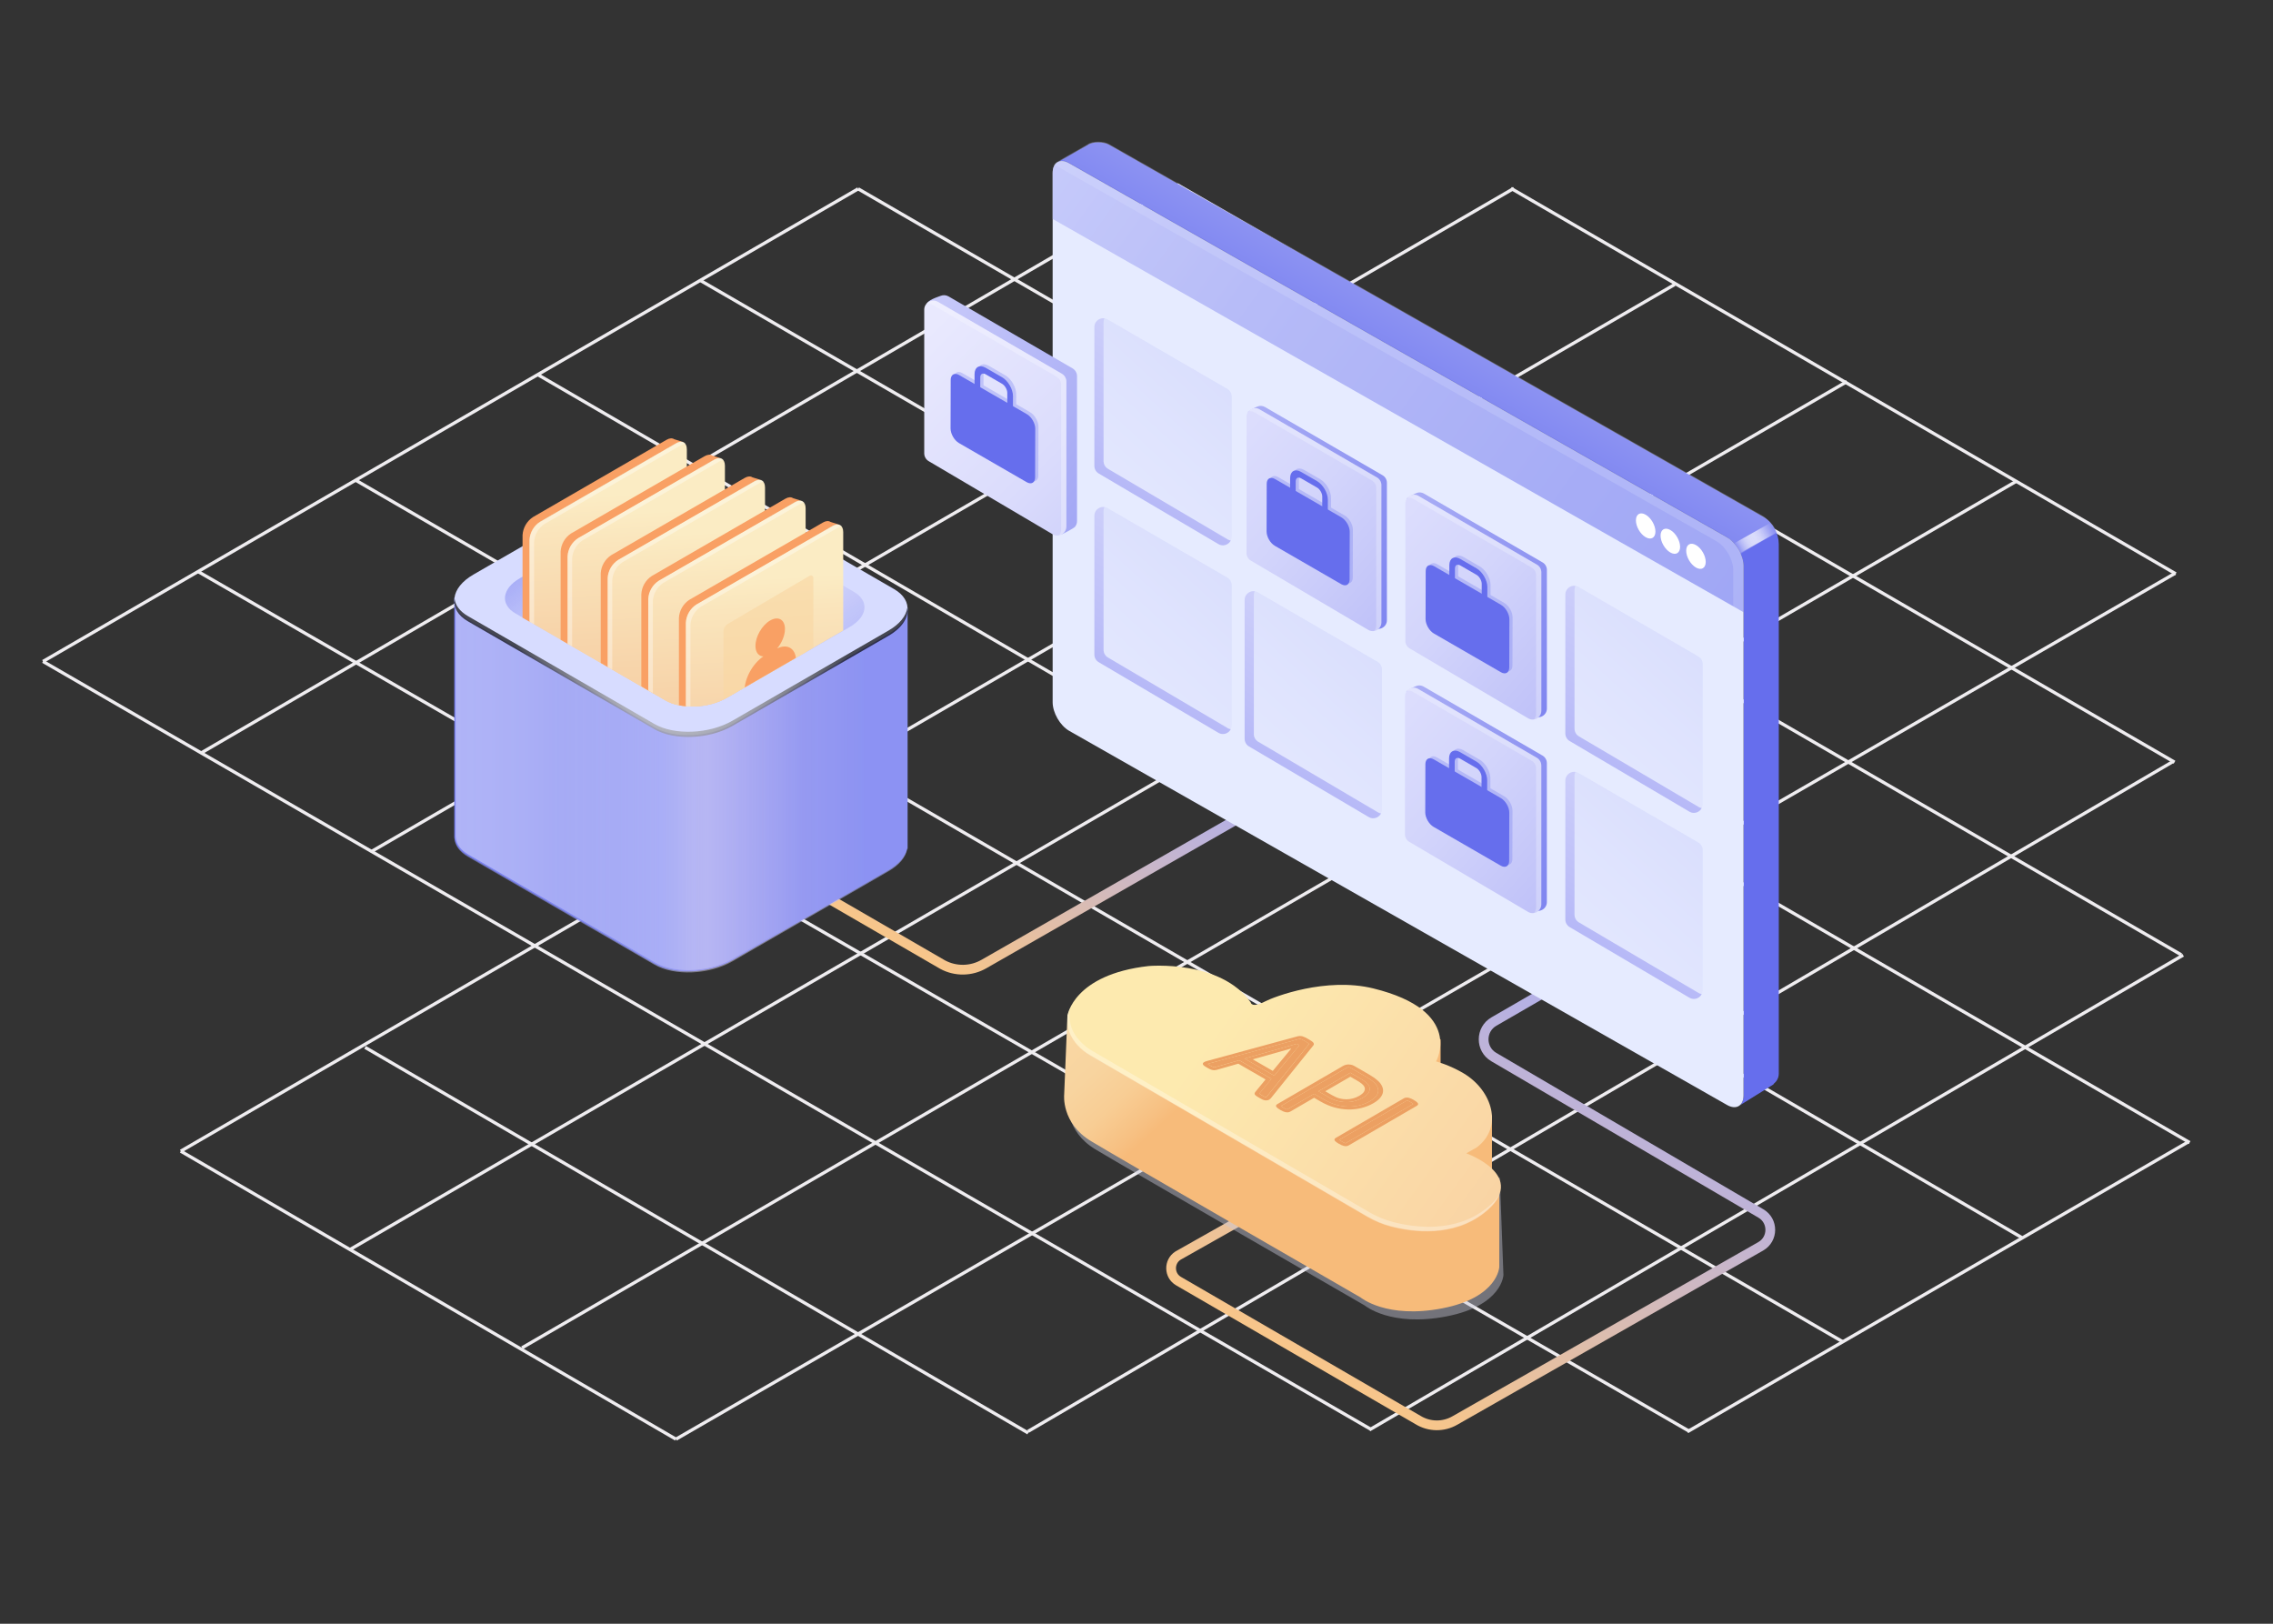 <?xml version="1.0" encoding="UTF-8"?>
<svg xmlns="http://www.w3.org/2000/svg" xmlns:xlink="http://www.w3.org/1999/xlink" viewBox="0 0 1400 1000">
  <rect x="0" y="0" width="1400" height="1000" fill="#333333" stroke="none"/>
  <defs>
    <style>
      .cls-1 {
        opacity: .27;
      }

      .cls-1, .cls-2, .cls-3, .cls-4, .cls-5, .cls-6, .cls-7, .cls-8, .cls-9, .cls-10, .cls-11, .cls-12, .cls-13, .cls-14, .cls-15, .cls-16, .cls-17, .cls-18, .cls-19, .cls-20, .cls-21, .cls-22, .cls-23, .cls-24, .cls-25, .cls-26, .cls-27, .cls-28, .cls-29, .cls-30 {
        fill: none;
      }

      .cls-2 {
        opacity: .28;
      }

      .cls-4, .cls-31 {
        opacity: .31;
      }

      .cls-5 {
        opacity: .59;
      }

      .cls-32 {
        fill: url(#Radial_Gradient_1);
        mix-blend-mode: color-dodge;
        opacity: .68;
      }

      .cls-6 {
        clip-path: url(#clippath-7);
      }

      .cls-7 {
        clip-path: url(#clippath-6);
      }

      .cls-8 {
        clip-path: url(#clippath-3);
      }

      .cls-9 {
        clip-path: url(#clippath-2);
      }

      .cls-10 {
        clip-path: url(#clippath-1);
      }

      .cls-11 {
        isolation: isolate;
      }

      .cls-33 {
        fill: url(#_Градієнт_без_назви_138-12);
      }

      .cls-34 {
        fill: url(#_Градієнт_без_назви_138-10);
      }

      .cls-35 {
        fill: url(#_Градієнт_без_назви_138-14);
      }

      .cls-12 {
        stroke: url(#linear-gradient);
      }

      .cls-12, .cls-28, .cls-29 {
        stroke-miterlimit: 10;
      }

      .cls-12, .cls-29 {
        stroke-width: 6px;
      }

      .cls-36 {
        fill: url(#_Градієнт_без_назви_35);
      }

      .cls-37 {
        fill: url(#_Градієнт_без_назви_30);
      }

      .cls-38 {
        fill: url(#_Градієнт_без_назви_12);
      }

      .cls-39 {
        fill: url(#_Градієнт_без_назви_78);
      }

      .cls-40 {
        fill: url(#_Градієнт_без_назви_111-3);
      }

      .cls-41 {
        fill: url(#_Градієнт_без_назви_111-2);
      }

      .cls-42 {
        fill: url(#_Градієнт_без_назви_138-3);
      }

      .cls-43 {
        fill: url(#_Градієнт_без_назви_138-5);
      }

      .cls-44 {
        fill: url(#_Градієнт_без_назви_138-6);
      }

      .cls-45 {
        fill: url(#_Градієнт_без_назви_138-8);
      }

      .cls-46 {
        fill: url(#_Градієнт_без_назви_138-4);
      }

      .cls-47 {
        fill: url(#_Градієнт_без_назви_167-4);
      }

      .cls-48 {
        fill: url(#_Градієнт_без_назви_167-5);
      }

      .cls-49 {
        fill: url(#_Градієнт_без_назви_167-2);
      }

      .cls-50 {
        fill: url(#_Градієнт_без_назви_167-3);
      }

      .cls-51 {
        fill: url(#_Градієнт_без_назви_30-15);
      }

      .cls-52 {
        fill: url(#_Градієнт_без_назви_30-14);
      }

      .cls-53 {
        fill: url(#_Градієнт_без_назви_30-13);
      }

      .cls-54 {
        fill: url(#_Градієнт_без_назви_30-11);
      }

      .cls-55 {
        fill: url(#_Градієнт_без_назви_30-10);
      }

      .cls-56 {
        fill: url(#_Градієнт_без_назви_30-12);
      }

      .cls-57 {
        fill: #f9a064;
      }

      .cls-58 {
        fill: #f8faff;
      }

      .cls-59 {
        fill: #676fee;
      }

      .cls-60 {
        fill: #eca062;
      }

      .cls-61, .cls-62 {
        fill: #e6ebff;
      }

      .cls-63, .cls-64, .cls-65 {
        fill: #fff;
      }

      .cls-66 {
        fill: #666eed;
      }

      .cls-67 {
        fill: #d7dcff;
      }

      .cls-13 {
        clip-path: url(#clippath-13);
      }

      .cls-14 {
        clip-path: url(#clippath-12);
      }

      .cls-15 {
        clip-path: url(#clippath-18);
      }

      .cls-16 {
        clip-path: url(#clippath-19);
      }

      .cls-17 {
        clip-path: url(#clippath-25);
      }

      .cls-18 {
        clip-path: url(#clippath-24);
      }

      .cls-19 {
        clip-path: url(#clippath-42);
      }

      .cls-20 {
        clip-path: url(#clippath-43);
      }

      .cls-21 {
        clip-path: url(#clippath-49);
      }

      .cls-22 {
        clip-path: url(#clippath-48);
      }

      .cls-23 {
        clip-path: url(#clippath-30);
      }

      .cls-24 {
        clip-path: url(#clippath-36);
      }

      .cls-25 {
        clip-path: url(#clippath-37);
      }

      .cls-26 {
        clip-path: url(#clippath-31);
      }

      .cls-27 {
        clip-path: url(#clippath-52);
      }

      .cls-68 {
        fill: url(#linear-gradient-4);
        mix-blend-mode: multiply;
        opacity: .43;
      }

      .cls-62 {
        opacity: .19;
      }

      .cls-69 {
        fill: url(#_Градієнт_без_назви_30-5);
      }

      .cls-70 {
        fill: url(#_Градієнт_без_назви_30-4);
      }

      .cls-71 {
        fill: url(#_Градієнт_без_назви_30-3);
      }

      .cls-72 {
        fill: url(#_Градієнт_без_назви_30-6);
      }

      .cls-73 {
        fill: url(#_Градієнт_без_назви_30-2);
      }

      .cls-74 {
        fill: url(#_Градієнт_без_назви_30-9);
      }

      .cls-75 {
        fill: url(#_Градієнт_без_назви_30-8);
      }

      .cls-76 {
        fill: url(#_Градієнт_без_назви_30-7);
      }

      .cls-77 {
        fill: url(#_Градієнт_без_назви_36);
      }

      .cls-77, .cls-78, .cls-79, .cls-80, .cls-81, .cls-82 {
        opacity: .66;
      }

      .cls-28 {
        stroke: #efedf0;
        stroke-width: 2px;
      }

      .cls-78 {
        fill: url(#linear-gradient-11);
      }

      .cls-79 {
        fill: url(#linear-gradient-12);
      }

      .cls-80 {
        fill: url(#linear-gradient-13);
      }

      .cls-81 {
        fill: url(#linear-gradient-15);
      }

      .cls-82 {
        fill: url(#linear-gradient-14);
      }

      .cls-83 {
        fill: url(#linear-gradient-9);
      }

      .cls-84 {
        fill: url(#linear-gradient-3);
      }

      .cls-85 {
        fill: url(#linear-gradient-2);
      }

      .cls-86 {
        fill: url(#linear-gradient-7);
      }

      .cls-87 {
        fill: url(#linear-gradient-5);
      }

      .cls-88 {
        fill: url(#_Градієнт_без_назви_138-13);
      }

      .cls-88, .cls-89, .cls-90, .cls-91, .cls-92, .cls-93 {
        opacity: .18;
      }

      .cls-89 {
        fill: url(#_Градієнт_без_назви_138-15);
      }

      .cls-90 {
        fill: url(#_Градієнт_без_назви_138-11);
      }

      .cls-29 {
        stroke: url(#linear-gradient-6);
      }

      .cls-94 {
        fill: url(#linear-gradient-10);
      }

      .cls-91 {
        fill: url(#_Градієнт_без_назви_138-9);
      }

      .cls-92 {
        fill: url(#_Градієнт_без_назви_138-2);
      }

      .cls-93 {
        fill: url(#_Градієнт_без_назви_138-7);
      }

      .cls-31 {
        fill: url(#linear-gradient-8);
      }

      .cls-30 {
        clip-path: url(#clippath);
      }

      .cls-95 {
        fill: url(#_Градієнт_без_назви_138);
      }

      .cls-96 {
        fill: url(#_Градієнт_без_назви_110);
      }

      .cls-97 {
        fill: url(#_Градієнт_без_назви_107);
      }

      .cls-98 {
        fill: url(#_Градієнт_без_назви_111);
      }

      .cls-99 {
        fill: url(#_Градієнт_без_назви_180);
      }

      .cls-100 {
        fill: url(#_Градієнт_без_назви_165);
      }

      .cls-101 {
        fill: url(#_Градієнт_без_назви_167);
      }

      .cls-64 {
        opacity: .29;
      }

      .cls-65 {
        opacity: .35;
      }
    </style>
    <linearGradient id="linear-gradient" x1="1010.5" y1="588.3" x2="850.78" y2="864.95" gradientUnits="userSpaceOnUse">
      <stop offset="0" stop-color="#a9adf6"/>
      <stop offset=".31" stop-color="#beb3d8"/>
      <stop offset=".98" stop-color="#f6c58c"/>
      <stop offset="1" stop-color="#f8c68a"/>
    </linearGradient>
    <linearGradient id="linear-gradient-2" x1="719.35" y1="593.53" x2="775.73" y2="654.74" gradientUnits="userSpaceOnUse">
      <stop offset="0" stop-color="#fbecc4"/>
      <stop offset=".15" stop-color="#f9d7a3"/>
      <stop offset=".39" stop-color="#f8d49f"/>
      <stop offset=".62" stop-color="#f8cd94"/>
      <stop offset=".83" stop-color="#f7c082"/>
      <stop offset=".9" stop-color="#f7bb7a"/>
    </linearGradient>
    <linearGradient id="linear-gradient-3" x1="751.24" y1="597.95" x2="789.07" y2="639.02" xlink:href="#linear-gradient-2"/>
    <linearGradient id="linear-gradient-4" x1="689.17" y1="598.32" x2="758.67" y2="673.77" gradientUnits="userSpaceOnUse">
      <stop offset="0" stop-color="#e6e6ef"/>
      <stop offset=".44" stop-color="#e3e3ed"/>
      <stop offset=".72" stop-color="#dadae6"/>
      <stop offset=".95" stop-color="#cbcbdb"/>
      <stop offset="1" stop-color="#c8c8d9"/>
    </linearGradient>
    <linearGradient id="linear-gradient-5" x1="684.79" y1="595.02" x2="754.29" y2="670.47" xlink:href="#linear-gradient-2"/>
    <linearGradient id="_Градієнт_без_назви_12" data-name="Градієнт без назви 12" x1="755.24" y1="622.48" x2="1057.82" y2="841.88" gradientUnits="userSpaceOnUse">
      <stop offset="0" stop-color="#fdeaaf"/>
      <stop offset="1" stop-color="#f6c19b"/>
    </linearGradient>
    <clipPath id="clippath">
      <polygon class="cls-3" points="739.58 655.28 785.86 628.39 874.84 679.76 828.55 706.66 739.58 655.28"/>
    </clipPath>
    <linearGradient id="_Градієнт_без_назви_138" data-name="Градієнт без назви 138" x1="1069.35" y1="441.86" x2="920.76" y2="675.73" gradientUnits="userSpaceOnUse">
      <stop offset="0" stop-color="#dcddfd"/>
      <stop offset=".19" stop-color="#d3d5fb"/>
      <stop offset=".5" stop-color="#bdbff8"/>
      <stop offset=".81" stop-color="#a0a4f5"/>
    </linearGradient>
    <linearGradient id="_Градієнт_без_назви_138-2" data-name="Градієнт без назви 138" x1="954.48" y1="599.14" x2="1060.69" y2="483.39" xlink:href="#_Градієнт_без_назви_138"/>
    <linearGradient id="linear-gradient-6" x1="710.65" y1="427.25" x2="604.4" y2="611.28" xlink:href="#linear-gradient"/>
    <linearGradient id="linear-gradient-7" x1="1374.8" y1="234.99" x2="1294.07" y2="258.94" gradientUnits="userSpaceOnUse">
      <stop offset="0" stop-color="#eef"/>
      <stop offset=".12" stop-color="#e0e1fd"/>
      <stop offset=".34" stop-color="#bcbff8"/>
      <stop offset=".63" stop-color="#8389f0"/>
      <stop offset=".77" stop-color="#666eed"/>
    </linearGradient>
    <linearGradient id="linear-gradient-8" x1="886.96" y1="188.7" x2="824.35" y2="299.69" xlink:href="#linear-gradient-7"/>
    <linearGradient id="_Градієнт_без_назви_78" data-name="Градієнт без назви 78" x1="388.89" y1="-100.85" x2="1474.69" y2="674.92" gradientUnits="userSpaceOnUse">
      <stop offset="0" stop-color="#eef"/>
      <stop offset=".02" stop-color="#e8e9fe"/>
      <stop offset=".2" stop-color="#babdf8"/>
      <stop offset=".36" stop-color="#959af3"/>
      <stop offset=".52" stop-color="#7b82ef"/>
      <stop offset=".66" stop-color="#6b73ed"/>
      <stop offset=".77" stop-color="#666eed"/>
    </linearGradient>
    <clipPath id="clippath-1">
      <polygon class="cls-3" points="1007.58 327.36 1007.62 313.53 1019.65 320.47 1019.61 334.3 1007.58 327.36"/>
    </clipPath>
    <clipPath id="clippath-2">
      <polygon class="cls-3" points="1022.77 336.79 1022.81 322.96 1034.84 329.91 1034.81 343.74 1022.77 336.79"/>
    </clipPath>
    <clipPath id="clippath-3">
      <polygon class="cls-3" points="1038.55 346.06 1038.59 332.23 1050.62 339.18 1050.58 353.01 1038.55 346.06"/>
    </clipPath>
    <linearGradient id="linear-gradient-9" x1="5376.14" y1="2037.09" x2="5375.92" y2="2073.09" gradientTransform="translate(2581 5707.29) rotate(-90) scale(1 -.73)" gradientUnits="userSpaceOnUse">
      <stop offset="0" stop-color="#d0d0fb" stop-opacity="0"/>
      <stop offset=".03" stop-color="#d5d5fb" stop-opacity=".08"/>
      <stop offset=".12" stop-color="#e1e1fc" stop-opacity=".27"/>
      <stop offset=".2" stop-color="#ececfd" stop-opacity=".42"/>
      <stop offset=".28" stop-color="#f4f4fe" stop-opacity=".54"/>
      <stop offset=".36" stop-color="#fafafe" stop-opacity=".63"/>
      <stop offset=".44" stop-color="#fdfdfe" stop-opacity=".68"/>
      <stop offset=".5" stop-color="#fff" stop-opacity=".7"/>
      <stop offset=".61" stop-color="#fefefe" stop-opacity=".69"/>
      <stop offset=".69" stop-color="#fbfbfe" stop-opacity=".65"/>
      <stop offset=".75" stop-color="#f7f7fe" stop-opacity=".59"/>
      <stop offset=".81" stop-color="#f1f1fd" stop-opacity=".51"/>
      <stop offset=".87" stop-color="#e9eafd" stop-opacity=".4"/>
      <stop offset=".92" stop-color="#e0e0fc" stop-opacity=".26"/>
      <stop offset=".97" stop-color="#d5d6fb" stop-opacity=".1"/>
      <stop offset="1" stop-color="#cecffb" stop-opacity="0"/>
    </linearGradient>
    <linearGradient id="_Градієнт_без_назви_111" data-name="Градієнт без назви 111" x1="573.83" y1="169.35" x2="1034.38" y2="456.52" gradientUnits="userSpaceOnUse">
      <stop offset="0" stop-color="#eef"/>
      <stop offset=".49" stop-color="#989df3"/>
      <stop offset=".81" stop-color="#666eed"/>
    </linearGradient>
    <linearGradient id="_Градієнт_без_назви_138-3" data-name="Градієнт без назви 138" x1="757.6" y1="274.48" x2="988.73" y2="476.53" xlink:href="#_Градієнт_без_назви_138"/>
    <clipPath id="clippath-6">
      <polygon class="cls-3" points="780.1 333.2 780.22 292.07 831.35 321.59 831.23 362.72 780.1 333.2"/>
    </clipPath>
    <clipPath id="clippath-7">
      <polygon class="cls-3" points="794.5 339.89 794.65 286.74 817.89 300.16 817.73 353.3 794.5 339.89"/>
    </clipPath>
    <clipPath id="clippath-12">
      <polygon class="cls-3" points="782.06 332.02 782.18 290.89 833.31 320.41 833.2 361.54 782.06 332.02"/>
    </clipPath>
    <clipPath id="clippath-13">
      <polygon class="cls-3" points="796.46 338.71 796.61 285.57 819.85 298.99 819.7 352.13 796.46 338.71"/>
    </clipPath>
    <linearGradient id="_Градієнт_без_назви_111-2" data-name="Градієнт без назви 111" x1="669.3" y1="340.62" x2="1134.88" y2="630.93" xlink:href="#_Градієнт_без_назви_111"/>
    <linearGradient id="_Градієнт_без_назви_138-4" data-name="Градієнт без назви 138" x1="855.08" y1="446.91" x2="1088.74" y2="651.17" xlink:href="#_Градієнт_без_назви_138"/>
    <clipPath id="clippath-18">
      <polygon class="cls-3" points="877.83 506.27 877.95 464.69 929.64 494.53 929.52 536.12 877.83 506.27"/>
    </clipPath>
    <clipPath id="clippath-19">
      <polygon class="cls-3" points="892.38 513.04 892.54 459.31 916.02 472.87 915.87 526.6 892.38 513.04"/>
    </clipPath>
    <clipPath id="clippath-24">
      <polygon class="cls-3" points="879.81 505.08 879.93 463.5 931.62 493.34 931.5 534.92 879.81 505.08"/>
    </clipPath>
    <clipPath id="clippath-25">
      <polygon class="cls-3" points="894.36 511.84 894.52 458.12 918 471.68 917.85 525.4 894.36 511.84"/>
    </clipPath>
    <linearGradient id="_Градієнт_без_назви_111-3" data-name="Градієнт без назви 111" x1="670.06" y1="221.98" x2="1134.4" y2="511.52" xlink:href="#_Градієнт_без_назви_111"/>
    <linearGradient id="_Градієнт_без_назви_138-5" data-name="Градієнт без назви 138" x1="855.34" y1="327.98" x2="1088.37" y2="531.7" xlink:href="#_Градієнт_без_назви_138"/>
    <clipPath id="clippath-30">
      <polygon class="cls-3" points="878.03 387.19 878.14 345.72 929.7 375.48 929.58 416.96 878.03 387.19"/>
    </clipPath>
    <clipPath id="clippath-31">
      <polygon class="cls-3" points="892.54 393.94 892.69 340.35 916.13 353.88 915.97 407.46 892.54 393.94"/>
    </clipPath>
    <clipPath id="clippath-36">
      <polygon class="cls-3" points="880 386 880.11 344.53 931.67 374.3 931.55 415.77 880 386"/>
    </clipPath>
    <clipPath id="clippath-37">
      <polygon class="cls-3" points="894.52 392.75 894.67 339.16 918.1 352.69 917.95 406.28 894.52 392.75"/>
    </clipPath>
    <linearGradient id="_Градієнт_без_назви_138-6" data-name="Градієнт без назви 138" x1="779.27" y1="283.1" x2="630.67" y2="516.98" xlink:href="#_Градієнт_без_назви_138"/>
    <linearGradient id="_Градієнт_без_назви_138-7" data-name="Градієнт без назви 138" x1="664.39" y1="440.39" x2="770.6" y2="324.65" xlink:href="#_Градієнт_без_назви_138"/>
    <linearGradient id="_Градієнт_без_назви_138-8" data-name="Градієнт без назви 138" x1="779.27" y1="166.89" x2="630.67" y2="400.76" xlink:href="#_Градієнт_без_назви_138"/>
    <linearGradient id="_Градієнт_без_назви_138-9" data-name="Градієнт без назви 138" x1="664.39" y1="324.18" x2="770.6" y2="208.43" xlink:href="#_Градієнт_без_назви_138"/>
    <linearGradient id="_Градієнт_без_назви_138-10" data-name="Градієнт без назви 138" x1="871.82" y1="334.97" x2="723.22" y2="568.84" xlink:href="#_Градієнт_без_назви_138"/>
    <linearGradient id="_Градієнт_без_назви_138-11" data-name="Градієнт без назви 138" x1="756.94" y1="492.26" x2="863.15" y2="376.51" xlink:href="#_Градієнт_без_назви_138"/>
    <linearGradient id="_Градієнт_без_назви_138-12" data-name="Градієнт без назви 138" x1="1069.35" y1="331.66" x2="920.76" y2="565.53" xlink:href="#_Градієнт_без_назви_138"/>
    <linearGradient id="_Градієнт_без_назви_138-13" data-name="Градієнт без назви 138" x1="954.48" y1="488.94" x2="1060.69" y2="373.2" xlink:href="#_Градієнт_без_назви_138"/>
    <linearGradient id="_Градієнт_без_назви_138-14" data-name="Градієнт без назви 138" x1="1069.35" y1="446.24" x2="920.76" y2="680.11" xlink:href="#_Градієнт_без_назви_138"/>
    <linearGradient id="_Градієнт_без_назви_138-15" data-name="Градієнт без назви 138" x1="954.48" y1="603.52" x2="1060.69" y2="487.78" xlink:href="#_Градієнт_без_назви_138"/>
    <linearGradient id="_Градієнт_без_назви_110" data-name="Градієнт без назви 110" x1="374.72" y1="87.37" x2="979.33" y2="498.27" gradientUnits="userSpaceOnUse">
      <stop offset="0" stop-color="#eef"/>
      <stop offset=".11" stop-color="#e3e3fd"/>
      <stop offset=".31" stop-color="#c6c8f9"/>
      <stop offset=".57" stop-color="#989df3"/>
      <stop offset=".81" stop-color="#666eed"/>
    </linearGradient>
    <linearGradient id="_Градієнт_без_назви_107" data-name="Градієнт без назви 107" x1="504.19" y1="149.16" x2="1011.4" y2="652.14" gradientUnits="userSpaceOnUse">
      <stop offset="0" stop-color="#eef"/>
      <stop offset=".12" stop-color="#e9e9fe"/>
      <stop offset=".27" stop-color="#dbdcfc"/>
      <stop offset=".42" stop-color="#c3c6f9"/>
      <stop offset=".58" stop-color="#a2a7f5"/>
      <stop offset=".74" stop-color="#7980ef"/>
      <stop offset=".81" stop-color="#666eed"/>
    </linearGradient>
    <clipPath id="clippath-42">
      <polygon class="cls-3" points="585.46 269.88 585.58 227.99 637.66 258.06 637.54 299.95 585.46 269.88"/>
    </clipPath>
    <clipPath id="clippath-43">
      <polygon class="cls-3" points="600.13 276.7 600.28 222.57 623.94 236.23 623.79 290.36 600.13 276.7"/>
    </clipPath>
    <clipPath id="clippath-48">
      <polygon class="cls-3" points="587.45 268.68 587.57 226.79 639.65 256.86 639.53 298.75 587.45 268.68"/>
    </clipPath>
    <clipPath id="clippath-49">
      <polygon class="cls-3" points="602.12 275.5 602.27 221.37 625.94 235.04 625.79 289.16 602.12 275.5"/>
    </clipPath>
    <linearGradient id="linear-gradient-10" x1="280.24" y1="448.31" x2="558.61" y2="448.31" xlink:href="#linear-gradient-7"/>
    <linearGradient id="_Градієнт_без_назви_180" data-name="Градієнт без назви 180" x1="279.86" y1="448.96" x2="558.99" y2="448.96" gradientUnits="userSpaceOnUse">
      <stop offset="0" stop-color="#878ef1" stop-opacity=".6"/>
      <stop offset=".23" stop-color="#8b92f1" stop-opacity=".6"/>
      <stop offset=".37" stop-color="#9ba1f4" stop-opacity=".59"/>
      <stop offset=".46" stop-color="#acb1f7" stop-opacity=".59"/>
      <stop offset=".49" stop-color="#babcf6" stop-opacity=".55"/>
      <stop offset=".54" stop-color="#e0d9f5" stop-opacity=".44"/>
      <stop offset=".56" stop-color="#efe5f5" stop-opacity=".4"/>
      <stop offset=".91" stop-color="#a6acf6" stop-opacity=".59"/>
    </linearGradient>
    <linearGradient id="_Градієнт_без_назви_165" data-name="Градієнт без назви 165" x1="270.35" y1="165.46" x2="537.09" y2="527.88" gradientUnits="userSpaceOnUse">
      <stop offset=".04" stop-color="#666eed"/>
      <stop offset=".16" stop-color="#686fed" stop-opacity=".99"/>
      <stop offset=".24" stop-color="#6e76ee" stop-opacity=".95"/>
      <stop offset=".31" stop-color="#7a81ef" stop-opacity=".88"/>
      <stop offset=".37" stop-color="#8a91f2" stop-opacity=".79"/>
      <stop offset=".43" stop-color="#9fa4f5" stop-opacity=".66"/>
      <stop offset=".46" stop-color="#acb1f7" stop-opacity=".59"/>
      <stop offset=".49" stop-color="#babcf6" stop-opacity=".55"/>
      <stop offset=".54" stop-color="#e0d9f5" stop-opacity=".44"/>
      <stop offset=".56" stop-color="#efe5f5" stop-opacity=".4"/>
      <stop offset=".74" stop-color="#a6acf6" stop-opacity=".59"/>
      <stop offset=".85" stop-color="#8a91f2" stop-opacity=".77"/>
      <stop offset="1" stop-color="#676fee"/>
    </linearGradient>
    <radialGradient id="Radial_Gradient_1" data-name="Radial Gradient 1" cx="419.42" cy="411.39" fx="419.42" fy="411.39" r="103.14" gradientUnits="userSpaceOnUse">
      <stop offset="0" stop-color="#fff"/>
      <stop offset="1" stop-color="#000"/>
    </radialGradient>
    <clipPath id="clippath-52">
      <path class="cls-3" d="m409.88,431.35l-92.53-53.54c-9.66-5.58-11.66-15.14-.51-21.58l-3.36-98.11,89.58-88.19c11.15-6.44,113.06,92.6,122.72,98.18l-.05,96.36c9.66,5.58,8.45,15.32-2.71,21.75l-75.47,43.57c-11.15,6.44-28.02,7.14-37.68,1.56Z"/>
    </clipPath>
    <linearGradient id="_Градієнт_без_назви_30" data-name="Градієнт без назви 30" x1="7183.13" y1="-4593.92" x2="7166.88" y2="-4600.42" gradientTransform="translate(7552.19 -4334.47) rotate(-180)" gradientUnits="userSpaceOnUse">
      <stop offset="0" stop-color="#fbecc4"/>
      <stop offset=".42" stop-color="#f9d7a3"/>
      <stop offset=".58" stop-color="#f9d59f"/>
      <stop offset=".72" stop-color="#f8cd95"/>
      <stop offset=".86" stop-color="#f8c182"/>
      <stop offset=".97" stop-color="#f7b26d"/>
      <stop offset="1" stop-color="#f7b26d"/>
    </linearGradient>
    <linearGradient id="_Градієнт_без_назви_30-2" data-name="Градієнт без назви 30" x1="7186.38" y1="-4594.85" x2="7170.13" y2="-4601.35" xlink:href="#_Градієнт_без_назви_30"/>
    <linearGradient id="_Градієнт_без_назви_30-3" data-name="Градієнт без назви 30" x1="7183.34" y1="-4599.2" x2="7168.76" y2="-4605.03" xlink:href="#_Градієнт_без_назви_30"/>
    <linearGradient id="_Градієнт_без_назви_35" data-name="Градієнт без назви 35" x1="-4989.88" y1="-4607.03" x2="-4989.88" y2="-4607.03" gradientTransform="translate(5411.56 -4334.47) scale(1 -1)" gradientUnits="userSpaceOnUse">
      <stop offset=".36" stop-color="#5555c6"/>
      <stop offset=".41" stop-color="#7f7ff4"/>
    </linearGradient>
    <linearGradient id="_Градієнт_без_назви_167" data-name="Градієнт без назви 167" x1="370.86" y1="305.15" x2="378.07" y2="430.96" gradientUnits="userSpaceOnUse">
      <stop offset="0" stop-color="#fbecc4"/>
      <stop offset=".15" stop-color="#fae5bc"/>
      <stop offset=".65" stop-color="#f7d4aa"/>
      <stop offset="1" stop-color="#f7cfa4"/>
    </linearGradient>
    <linearGradient id="linear-gradient-11" x1="5592.3" y1="6241.17" x2="5592.19" y2="6258.59" gradientTransform="translate(1361.43 -5549.17) rotate(120.33) scale(1 -.33)" xlink:href="#linear-gradient-9"/>
    <linearGradient id="_Градієнт_без_назви_30-4" data-name="Градієнт без назви 30" x1="7159.68" y1="-4604.01" x2="7143.43" y2="-4610.51" xlink:href="#_Градієнт_без_назви_30"/>
    <linearGradient id="_Градієнт_без_назви_30-5" data-name="Градієнт без назви 30" x1="7162.93" y1="-4604.94" x2="7146.68" y2="-4611.44" xlink:href="#_Градієнт_без_назви_30"/>
    <linearGradient id="_Градієнт_без_назви_30-6" data-name="Градієнт без назви 30" x1="7159.89" y1="-4609.29" x2="7145.31" y2="-4615.12" xlink:href="#_Градієнт_без_назви_30"/>
    <linearGradient id="_Градієнт_без_назви_167-2" data-name="Градієнт без назви 167" x1="394.31" y1="315.24" x2="401.52" y2="441.05" xlink:href="#_Градієнт_без_назви_167"/>
    <linearGradient id="linear-gradient-12" x1="5589.17" y1="6317.57" x2="5589.06" y2="6334.98" gradientTransform="translate(1361.43 -5549.17) rotate(120.33) scale(1 -.33)" xlink:href="#linear-gradient-9"/>
    <linearGradient id="_Градієнт_без_назви_30-7" data-name="Градієнт без назви 30" x1="7134.97" y1="-4617.39" x2="7118.72" y2="-4623.89" xlink:href="#_Градієнт_без_назви_30"/>
    <linearGradient id="_Градієнт_без_назви_30-8" data-name="Градієнт без назви 30" x1="7138.23" y1="-4618.33" x2="7121.98" y2="-4624.83" xlink:href="#_Градієнт_без_назви_30"/>
    <linearGradient id="_Градієнт_без_назви_30-9" data-name="Градієнт без назви 30" x1="7135.18" y1="-4622.67" x2="7120.6" y2="-4628.5" xlink:href="#_Градієнт_без_назви_30"/>
    <linearGradient id="_Градієнт_без_назви_167-3" data-name="Градієнт без назви 167" x1="419.02" y1="328.62" x2="426.23" y2="454.43" xlink:href="#_Градієнт_без_назви_167"/>
    <linearGradient id="linear-gradient-13" x1="5588.24" y1="6402.24" x2="5588.13" y2="6419.66" gradientTransform="translate(1361.43 -5549.17) rotate(120.33) scale(1 -.33)" xlink:href="#linear-gradient-9"/>
    <linearGradient id="_Градієнт_без_назви_30-10" data-name="Градієнт без назви 30" x1="7109.97" y1="-4630.22" x2="7093.72" y2="-4636.72" xlink:href="#_Градієнт_без_назви_30"/>
    <linearGradient id="_Градієнт_без_назви_30-11" data-name="Градієнт без назви 30" x1="7113.22" y1="-4631.15" x2="7096.97" y2="-4637.65" xlink:href="#_Градієнт_без_назви_30"/>
    <linearGradient id="_Градієнт_без_назви_30-12" data-name="Градієнт без назви 30" x1="7110.17" y1="-4635.49" x2="7095.6" y2="-4641.33" xlink:href="#_Градієнт_без_назви_30"/>
    <linearGradient id="_Градієнт_без_назви_167-4" data-name="Градієнт без назви 167" x1="444.03" y1="341.45" x2="451.24" y2="467.26" xlink:href="#_Градієнт_без_назви_167"/>
    <linearGradient id="linear-gradient-14" x1="5586.68" y1="6486.84" x2="5586.57" y2="6504.26" gradientTransform="translate(1361.43 -5549.17) rotate(120.33) scale(1 -.33)" xlink:href="#linear-gradient-9"/>
    <linearGradient id="_Градієнт_без_назви_30-13" data-name="Градієнт без назви 30" x1="7086.81" y1="-4644.88" x2="7070.56" y2="-4651.38" xlink:href="#_Градієнт_без_назви_30"/>
    <linearGradient id="_Градієнт_без_назви_30-14" data-name="Градієнт без назви 30" x1="7090.07" y1="-4645.81" x2="7073.82" y2="-4652.31" xlink:href="#_Градієнт_без_назви_30"/>
    <linearGradient id="_Градієнт_без_назви_30-15" data-name="Градієнт без назви 30" x1="7087.02" y1="-4650.15" x2="7072.44" y2="-4655.99" xlink:href="#_Градієнт_без_назви_30"/>
    <linearGradient id="_Градієнт_без_назви_167-5" data-name="Градієнт без назви 167" x1="467.18" y1="356.11" x2="474.39" y2="481.91" xlink:href="#_Градієнт_без_назви_167"/>
    <linearGradient id="linear-gradient-15" x1="5587.64" y1="6569.41" x2="5587.54" y2="6586.83" gradientTransform="translate(1361.43 -5549.17) rotate(120.33) scale(1 -.33)" xlink:href="#linear-gradient-9"/>
    <linearGradient id="_Градієнт_без_назви_36" data-name="Градієнт без назви 36" x1="7035.28" y1="-4665.27" x2="7186.86" y2="-4908.22" gradientTransform="translate(7552.19 -4334.47) rotate(-180)" gradientUnits="userSpaceOnUse">
      <stop offset=".58" stop-color="#f9d7a3"/>
      <stop offset=".72" stop-color="#f8cd95"/>
      <stop offset=".86" stop-color="#f8c182"/>
      <stop offset=".97" stop-color="#f7b26d"/>
      <stop offset="1" stop-color="#f7b26d"/>
    </linearGradient>
  </defs>
  <g class="cls-11">
    <g id="_Шар_1" data-name="Шар 1">
      <g>
        <line class="cls-28" x1="218.59" y1="295.47" x2="1134.94" y2="826.29"/>
        <line class="cls-28" x1="121.98" y1="352" x2="1040.28" y2="881.34"/>
        <line class="cls-28" x1="26.48" y1="407.36" x2="844.65" y2="880.43"/>
        <line class="cls-28" x1="224.86" y1="645.03" x2="633.29" y2="882.51"/>
        <line class="cls-28" x1="111.34" y1="708.96" x2="416.33" y2="886.33"/>
        <line class="cls-28" x1="331.03" y1="230.61" x2="1245.24" y2="762.15"/>
        <line class="cls-28" x1="431.26" y1="172.67" x2="1348.67" y2="703.66"/>
        <line class="cls-28" x1="528.56" y1="116.3" x2="1343.47" y2="588.01"/>
        <line class="cls-28" x1="724.93" y1="113.67" x2="1339.36" y2="469.39"/>
        <line class="cls-28" x1="930.67" y1="116.01" x2="1340.1" y2="353.4"/>
        <line class="cls-28" x1="228.84" y1="524.37" x2="932.43" y2="116.01"/>
        <line class="cls-28" x1="123.92" y1="463.7" x2="724.93" y2="113.67"/>
        <line class="cls-28" x1="26.48" y1="407.36" x2="528.56" y2="116.3"/>
        <line class="cls-28" x1="111.34" y1="708.96" x2="1031.49" y2="175.21"/>
        <line class="cls-28" x1="215.51" y1="769.57" x2="1137.58" y2="235"/>
        <line class="cls-28" x1="321.54" y1="830.06" x2="1241.84" y2="296.43"/>
        <line class="cls-28" x1="416.33" y1="886.33" x2="1339.8" y2="353.01"/>
        <line class="cls-28" x1="633.19" y1="881.53" x2="1338.63" y2="468.88"/>
        <line class="cls-28" x1="843.53" y1="880.55" x2="1344.64" y2="588.23"/>
        <line class="cls-28" x1="1039.3" y1="881.73" x2="1348.01" y2="703.14"/>
      </g>
      <path class="cls-12" d="m999.11,583.46l-78.98,45.68c-8.37,4.84-8.44,16.9-.12,21.83l164.63,96.39c7.69,4.56,7.62,15.71-.12,20.18l-188.43,107.29c-7.01,4.05-15.66,3.96-22.58-.23l-147.6-85.6c-5.96-3.44-6.16-11.97-.38-15.7l41.07-23.18"/>
      <g>
        <g>
          <path class="cls-85" d="m731.04,627.24l-45.09,2.08s-36.92,19.15-18.44,30.3c18.48,11.15,166.03,96.24,166.03,96.24,0,0,15.93,13.38,50.35,6.69,34.42-6.69,35.05-25.49,35.05-25.49v-50.11l-183.06-68.12-4.84,8.41Z"/>
          <path class="cls-84" d="m783.16,647.49l-56.7-22.05s-36.92,19.15-18.44,30.3c18.48,11.15,93.89,53.22,93.89,53.22,0,0,15.93,13.38,50.35,6.69,34.42-6.69,35.05-25.49,35.05-25.49v-50.11l-99.31-.97-4.84,8.41Z"/>
          <path class="cls-68" d="m660.02,630.47l-2.01,48.63s-1.91,17.53,16.57,28.68c18.48,11.15,166.03,96.24,166.03,96.24,0,0,15.93,13.38,50.35,6.69s35.05-25.49,35.05-25.49l-2.21-59.77-258.93-103.39-4.84,8.41Z"/>
          <path class="cls-87" d="m657.46,625.5l-2.01,48.63s-1.91,17.53,16.57,28.68c18.48,11.15,166.03,96.24,166.03,96.24,0,0,15.93,13.38,50.35,6.69,34.42-6.69,35.05-25.49,35.05-25.49v-50.11l-261.15-113.05-4.84,8.41Z"/>
          <path class="cls-38" d="m657.46,625.5s3.68-25.32,49.96-30.55c0,0,44.36-4.08,62.97,22.44,0,0,.35,3.76,9.05-.76,5.11-2.66,37.26-15.07,66.42-7.9,56.33,13.85,38.67,44.95,38.67,44.95,0,0,8.36,2.24,16.88,7.3,17.85,10.61,24.73,33.41,8.03,45.74-.38.28-5.92,3.29-6.32,3.56,0,0,39.58,14.09,10.99,36.55-19.19,15.07-43.85,11.81-57.19,8.38-5.21-1.34-10.2-3.42-14.85-6.13l-170.83-99.48c-5.28-3.09-10.4-8.28-12.49-14.02-.97-2.66-1.48-6.8-1.27-10.07Z"/>
          <path class="cls-64" d="m923.8,735.14c-1.23,3.66-4.21,7.67-9.71,11.98-19.19,15.07-43.85,11.81-57.19,8.39-5.21-1.34-10.2-3.42-14.86-6.13l-170.83-99.48c-5.28-3.09-10.4-8.27-12.5-14.02-.96-2.66-1.48-6.81-1.27-10.07,0,0,.35-2.37,2.15-5.81-.69,1.83-.85,2.95-.85,2.95-.21,3.27.3,7.41,1.27,10.07,2.1,5.74,7.22,10.92,12.49,14.02l170.83,99.48c4.65,2.71,9.64,4.78,14.86,6.12,13.35,3.43,38.01,6.69,57.19-8.38,4.1-3.22,6.8-6.26,8.41-9.12Z"/>
        </g>
        <g class="cls-11">
          <g class="cls-30">
            <g>
              <path class="cls-60" d="m766.53,651.92l32.25-9.1,1.51.87-.42.58-15.03,18.22-18.31-10.57m37.12-10.81c-.64-.37-1.19-.67-1.65-.9-.48-.24-.8-.35-.99-.41s-.28-.06-.28-.06c-.1,0-.23.02-.38.06l-55.43,15.1c-.53.14-.83.25-.99.32.04.04.09.08.17.13.32.24.79.55,1.39.89s1.09.61,1.49.79c.45.2.66.25.71.26.12.03.18.03.18.03.08-.01.19-.03.3-.06l15.11-4.31,19.82,11.45-7.3,8.89c-.05.08-.08.14-.1.19.07.08.2.21.58.48.36.24.89.56,1.55.95s1.21.67,1.63.87c.1.04.17.07.23.1.13-.11.31-.28.55-.56l25.87-32.16c.08-.09.11-.17.11-.24,0,0,0-.06-.11-.19-.11-.11-.33-.31-.79-.62-.42-.28-.98-.62-1.68-1.02"/>
              <path class="cls-60" d="m771.63,652.41l23.71-6.69-11.39,13.8-12.32-7.11m28.66-8.72l-1.51-.87-32.25,9.1,18.31,10.57,15.03-18.22.42-.58m-54.8,12.56c-.6-.35-1.07-.65-1.39-.89-.08-.05-.13-.1-.17-.13.16-.07.46-.18.99-.32l55.43-15.1c.15-.04.28-.06.38-.06,0,0,.1,0,.28.06s.5.17.99.41c.45.22,1,.53,1.65.9.7.4,1.26.74,1.68,1.02.46.31.68.51.79.62.11.13.11.18.11.19,0,.07-.04.15-.11.24l-25.87,32.16c-.24.29-.42.46-.55.56-.06-.03-.13-.06-.23-.1-.42-.2-.96-.49-1.63-.87s-1.19-.7-1.55-.95c-.38-.26-.51-.39-.58-.48.02-.05.05-.11.1-.19l7.3-8.89-19.82-11.45-15.11,4.31c-.11.03-.22.05-.3.06,0,0-.06,0-.18-.03-.05,0-.26-.06-.71-.26-.4-.18-.89-.45-1.49-.79m60.27-16.37c-.7-.4-1.31-.73-1.83-.99-.57-.28-1.08-.49-1.56-.63-.61-.18-1.2-.27-1.76-.25-.5.01-1.03.09-1.54.23l-55.42,15.09c-.83.22-1.44.45-1.87.68-.81.43-.96.9-.93,1.2.02.38.31.77.87,1.2.4.31.96.67,1.66,1.07s1.26.7,1.75.92c.59.27,1.1.44,1.57.54.54.11,1.06.15,1.56.11.44-.03.87-.11,1.27-.23l13.16-3.76,16.8,9.7-6.42,7.82-.04.06c-.16.23-.26.45-.3.66-.08.31.02.63.28.95.19.25.51.52,1,.85.42.28.99.64,1.71,1.05s1.36.76,1.88,1c.71.33,1.38.5,2.04.53.79.03,1.56-.16,2.15-.53.41-.26.79-.61,1.17-1.09l25.87-32.15c.25-.3.38-.61.4-.92.02-.34-.14-.7-.47-1.06-.26-.28-.64-.59-1.17-.94-.47-.31-1.08-.69-1.82-1.12"/>
              <path class="cls-60" d="m812.02,672.07l19.67-11.43,6.47,3.74c1.05.6,2.05,1.28,2.99,2.01,1.01.8,1.75,1.71,2.2,2.72.46,1.06.4,2.22-.2,3.44-.59,1.22-1.88,2.42-3.84,3.55-1.43.83-3,1.48-4.67,1.93-1.72.46-3.5.7-5.31.71-1.79,0-3.62-.22-5.43-.68-1.78-.45-3.65-1.24-5.54-2.33l-6.34-3.66m29.31-8.98l-9.43-5.44c-.34-.2-.75-.31-1.26-.34-.48-.03-1.04.23-1.44.46l-40.2,23.36c.1.11.25.24.49.43.27.21.68.47,1.18.76s.96.52,1.33.69c.36.15.59.23.73.28l16.64-9.67,6.07,3.5c2.59,1.5,5.16,2.61,7.64,3.3,2.43.69,4.87,1.06,7.25,1.11,2.35.05,4.7-.2,6.97-.75,2.29-.55,4.49-1.44,6.52-2.62,1.53-.89,2.72-1.82,3.54-2.8.82-.96,1.31-1.95,1.47-2.94.15-.99-.01-2.01-.49-3.04-.48-1.04-1.16-1.95-1.99-2.7-.9-.81-1.74-1.48-2.49-1.99-.77-.53-1.63-1.07-2.53-1.59"/>
              <path class="cls-60" d="m816.27,672.07l15.43-8.97,4.35,2.51c.94.54,1.85,1.15,2.7,1.82.77.61,1.34,1.32,1.7,2.11.33.76.27,1.61-.18,2.54-.45.94-1.49,1.87-3.08,2.8-1.18.69-2.46,1.22-3.82,1.59-1.33.36-2.69.54-4.06.55-1.37,0-2.79-.18-4.2-.54-1.43-.36-2.99-1.03-4.62-1.97l-4.21-2.43m21.9-7.69l-6.47-3.74-19.67,11.43,6.34,3.66c1.9,1.09,3.77,1.88,5.54,2.33,1.81.46,3.64.69,5.43.68,1.81,0,3.59-.25,5.31-.71,1.67-.45,3.25-1.1,4.67-1.93,1.95-1.14,3.25-2.33,3.84-3.55.6-1.22.65-2.38.2-3.44-.45-1.02-1.19-1.93-2.2-2.72-.94-.73-1.94-1.41-2.99-2.01m-47.5,17.94c-.5-.29-.91-.55-1.18-.76-.24-.19-.38-.32-.49-.43l40.2-23.36c.39-.23.95-.49,1.44-.46.51.03.92.14,1.26.34l9.43,5.44c.9.52,1.76,1.06,2.53,1.59.75.51,1.58,1.19,2.49,1.99.84.76,1.51,1.67,1.99,2.7.48,1.02.64,2.05.49,3.04-.16.99-.65,1.98-1.47,2.94-.82.97-2.01,1.91-3.54,2.8-2.04,1.18-4.23,2.07-6.52,2.62-2.28.55-4.62.8-6.97.75-2.37-.06-4.81-.43-7.25-1.11-2.48-.7-5.05-1.81-7.64-3.3l-6.07-3.5-16.64,9.67c-.15-.05-.38-.13-.73-.28-.37-.16-.82-.39-1.33-.69m52.78-20.46l-9.43-5.44c-.84-.48-1.88-.77-3.08-.84-1.33-.08-2.63.24-3.86.96l-40.37,23.46c-.39.23-.65.5-.75.8-.11.32-.02.66.27,1.01.19.23.47.48.85.78.36.28.86.61,1.47.97s1.18.64,1.67.85c.52.22.96.38,1.35.48.55.15,1.11.21,1.64.16.55-.05,1.06-.2,1.47-.43l14.7-8.54,3.94,2.27c2.83,1.64,5.67,2.86,8.45,3.64,2.81.79,5.65,1.22,8.44,1.29,2.79.06,5.57-.24,8.25-.88,2.65-.65,5.17-1.65,7.49-3,1.76-1.02,3.14-2.12,4.11-3.26.97-1.16,1.56-2.35,1.75-3.55s0-2.43-.57-3.65c-.57-1.21-1.37-2.28-2.38-3.19-.97-.87-1.88-1.6-2.7-2.17-.84-.58-1.74-1.15-2.71-1.71"/>
              <path class="cls-60" d="m868.73,678.68c-.47-.27-.89-.48-1.26-.65-.32-.13-.59-.24-.82-.31l-41.64,24.2c.11.11.26.24.5.44.29.22.68.48,1.17.76s.95.52,1.32.68c.34.14.57.23.74.28l41.66-24.21c-.1-.11-.25-.24-.49-.43-.27-.21-.67-.47-1.18-.76"/>
              <path class="cls-60" d="m826.68,703.12c-.49-.28-.88-.54-1.17-.76-.24-.19-.39-.33-.5-.44l41.64-24.2c.22.07.5.18.82.31.37.16.79.38,1.26.65.51.29.91.55,1.18.76.24.19.38.32.49.43l-41.66,24.21c-.17-.05-.4-.14-.74-.28-.37-.16-.82-.39-1.32-.68m44.17-25.67c-.57-.33-1.12-.6-1.6-.81-.5-.22-.94-.38-1.35-.5-.6-.17-1.18-.23-1.7-.19-.56.04-1.07.2-1.49.44l-42,24.41c-.39.23-.65.5-.75.8-.12.32-.02.66.27,1.01.19.23.47.49.87.79.38.29.86.62,1.45.95s1.18.64,1.67.85c.51.22.95.38,1.34.49.6.17,1.18.22,1.75.16.53-.06.99-.21,1.37-.43l42-24.41c.39-.22.64-.5.75-.8.1-.32,0-.66-.29-1.01-.19-.23-.47-.48-.84-.77-.36-.28-.86-.61-1.47-.97"/>
            </g>
          </g>
        </g>
      </g>
      <g>
        <path class="cls-95" d="m1048.15,607.84c-1.13,2.25-3.78,3.49-6.29,2.79-.44-.12-.88-.31-1.31-.56l-73.76-43.5c-1.65-.98-2.66-2.76-2.66-4.68v-85.51c0-.66.11-1.27.32-1.84.86-2.42,3.4-3.92,5.94-3.52-.1.19-.19.39-.26.6-.21.57-.32,1.18-.32,1.84v85.51c0,1.92,1.01,3.7,2.66,4.68l73.76,43.5c.43.25.87.44,1.31.56.2.06.41.1.61.13Z"/>
        <path class="cls-92" d="m1048.74,519.17v86.22c0,.9-.21,1.72-.58,2.44-.2-.03-.41-.07-.61-.13-.44-.12-.88-.31-1.31-.56l-73.76-43.5c-1.65-.98-2.66-2.76-2.66-4.68v-85.51c0-.66.11-1.27.32-1.84.07-.21.16-.41.26-.6.64.1,1.27.32,1.88.67l73.76,42.8c1.67.97,2.7,2.76,2.7,4.69Z"/>
      </g>
      <path class="cls-29" d="m511.75,554.21l68.86,39.87c7.95,4.27,17.54,4.14,25.38-.35l195.88-112.08"/>
      <g>
        <g>
          <g>
            <g>
              <path class="cls-86" d="m1073.2,679.28c.68-1.25,1.05-2.83,1.05-4.65v-325.99c0-6.59-4.64-14.63-10.35-17.93l-405.19-230.42c-1.63-.94-3.21-1.42-4.69-1.42h-.05l16.12-9.18c1.37-1.03,3.63-1.61,6.25-1.61s4.95.51,6.38,1.34l403.47,229.45c5.31,3.07,9.02,9.78,9.02,16.33v325.99c0,3.38-2.22,5.39-2.9,5.92l-.1.08-.03.12s-.09.29-.31.38l-18.66,11.6Z"/>
              <path class="cls-59" d="m676.33,88.46c2.4,0,4.84.51,6.2,1.29l403.47,229.44c5.2,3,8.84,9.58,8.84,16v325.99c0,3.21-2.11,5.12-2.76,5.63l-.18.16-.07.22c-.02.06-.07.14-.1.15l-.06.02-.05.03-17.57,10.93c.38-1.08.58-2.32.58-3.68v-325.99c0-6.71-4.73-14.9-10.54-18.26l-405.18-230.42c-1.26-.73-2.5-1.19-3.68-1.38l15.06-8.58.04-.02.04-.03c1.26-.96,3.44-1.51,5.98-1.51m0-.75c-2.44,0-4.9.49-6.44,1.66l-18.45,10.51c.75-.41,1.62-.63,2.57-.63,1.36,0,2.89.44,4.5,1.37l405.19,230.42c5.59,3.23,10.16,11.15,10.16,17.61v325.99c0,2.88-.91,4.99-2.41,6.17h0s20.55-12.78,20.55-12.78c.41-.17.53-.63.53-.63,1.5-1.18,3.05-3.34,3.05-6.22v-325.99c0-6.46-3.62-13.42-9.21-16.65l-403.47-229.45c-1.49-.86-4.02-1.39-6.57-1.39h0Z"/>
            </g>
            <path class="cls-31" d="m1094.2,328.11c-1.36-4.73-4.71-7.56-7.83-10.01l-403.47-229.45c-2.91-1.68-9.86-2.11-13.01.27l-18.45,10.51c1.83-1,4.33-.84,7.07.75l405.19,230.42c3.53,2.82,6.13,4.5,8.17,10.56l22.33-13.05Z"/>
            <path class="cls-61" d="m648.35,432.47c0,6.46,4.57,14.38,10.16,17.61l405.19,230.42c5.59,3.23,10.16.59,10.16-5.87v-325.99c0-6.46-4.57-14.38-10.16-17.61l-405.19-230.42c-5.59-3.23-10.16-.59-10.16,5.87v325.99Z"/>
            <g class="cls-5">
              <path class="cls-39" d="m648.35,134.85l425.52,242.16v-28.36c0-6.46-4.57-14.38-10.16-17.61l-405.19-230.42c-5.59-3.23-10.16-.59-10.16,5.87v28.36Z"/>
            </g>
          </g>
          <g>
            <g class="cls-11">
              <g class="cls-10">
                <path class="cls-63" d="m1013.63,317c-3.32-1.92-6.02-.38-6.03,3.45-.01,3.82,2.67,8.47,5.99,10.38,3.33,1.92,6.03.38,6.04-3.43.01-3.82-2.67-8.47-6-10.39"/>
              </g>
            </g>
            <g class="cls-11">
              <g class="cls-9">
                <path class="cls-63" d="m1028.83,326.43c-3.33-1.92-6.03-.38-6.04,3.43-.01,3.82,2.67,8.47,6,10.39,3.32,1.92,6.02.38,6.03-3.45.01-3.81-2.67-8.47-5.99-10.38"/>
              </g>
            </g>
            <g class="cls-11">
              <g class="cls-8">
                <path class="cls-63" d="m1044.61,335.7c-3.33-1.92-6.03-.38-6.04,3.43-.01,3.82,2.67,8.47,6,10.39,3.32,1.92,6.02.38,6.03-3.45.01-3.81-2.67-8.47-5.99-10.38"/>
              </g>
            </g>
          </g>
        </g>
        <path class="cls-62" d="m1073.77,348.31v325.99c0,5.27-3.05,8-7.21,7.07.6-1.16.95-2.63.95-4.39v-325.98c0-6.46-4.57-14.38-10.17-17.61l-405.18-230.42c-1.02-.6-2.02-.99-2.96-1.2,1.62-3.08,5.15-3.84,9.23-1.48l405.18,230.42c5.59,3.22,10.17,11.14,10.17,17.6Z"/>
        <rect class="cls-83" x="1067.92" y="327.72" width="26.95" height="7.07" transform="translate(-23.45 573.05) rotate(-29.38)"/>
      </g>
      <g>
        <path class="cls-98" d="m771.16,339.25v-83.96c0-1.28-3.14-.82-2.44-1.7.76-.96,5.42-3.23,6.61-3.5s2.59-.12,3.83.6l72.42,42.02c1.64.95,2.65,2.71,2.65,4.61v84.65c0,4.12-4.48,6.68-8.03,4.59l-72.42-42.71c-1.62-.96-2.62-2.7-2.62-4.59Z"/>
        <path class="cls-42" d="m767.77,340.65v-83.96c0-4.1,4.45-6.66,8-4.61l72.42,42.02c1.64.95,2.65,2.71,2.65,4.61v84.65c0,4.12-4.48,6.68-8.03,4.59l-72.42-42.71c-1.62-.96-2.62-2.7-2.62-4.59Z"/>
        <g>
          <g>
            <g class="cls-11">
              <g class="cls-7">
                <path class="cls-66" d="m826.24,318.64l-40.91-23.62c-2.82-1.63-5.12-.32-5.13,2.92l-.08,29.38c0,3.25,2.28,7.2,5.1,8.83l40.91,23.62c2.83,1.63,5.12.33,5.13-2.92l.08-29.38c0-3.24-2.27-7.2-5.1-8.83"/>
              </g>
            </g>
            <g class="cls-11">
              <g class="cls-6">
                <path class="cls-66" d="m811.22,296.31l-9.9-5.71c-3.68-2.12-6.68-.41-6.69,3.81l-.13,45.48,3.45,1.99.13-45.48c0-2.05,1.45-2.87,3.23-1.84l9.9,5.71c1.77,1.02,3.22,3.52,3.21,5.57l-.13,45.48,3.44,1.99.13-45.48c.01-4.23-2.97-9.39-6.64-11.52"/>
              </g>
            </g>
          </g>
          <g class="cls-2">
            <g>
              <g class="cls-11">
                <g class="cls-14">
                  <path class="cls-66" d="m828.2,317.46l-40.91-23.62c-2.83-1.63-5.12-.32-5.13,2.92l-.08,29.38c0,3.24,2.27,7.19,5.1,8.82l40.91,23.62c2.82,1.63,5.12.33,5.13-2.92l.08-29.38c0-3.24-2.28-7.2-5.1-8.83"/>
                </g>
              </g>
              <g class="cls-11">
                <g class="cls-13">
                  <path class="cls-66" d="m813.18,295.14l-9.9-5.71c-3.68-2.12-6.68-.41-6.69,3.81l-.13,45.48,3.44,1.99.13-45.48c0-2.04,1.46-2.87,3.23-1.84l9.9,5.71c1.78,1.03,3.22,3.53,3.21,5.57l-.13,45.48,3.45,1.99.13-45.48c.01-4.23-2.97-9.39-6.65-11.51"/>
                </g>
              </g>
            </g>
          </g>
        </g>
        <g class="cls-1">
          <path class="cls-58" d="m850.8,298.81v84.47c0,2.81-2.02,4.93-4.45,5.41.8-.94,1.31-2.18,1.31-3.6v-84.48c0-1.96-1.05-3.78-2.74-4.76l-72.28-41.92c-1.23-.71-2.57-.89-3.81-.65,1.64-1.89,4.5-2.59,6.95-1.17l72.28,41.93c1.7.99,2.74,2.79,2.74,4.76Z"/>
        </g>
      </g>
      <g>
        <path class="cls-41" d="m868.78,512.39v-84.88c0-1.29-3.18-.83-2.47-1.72.77-.98,5.48-3.26,6.68-3.54s2.61-.13,3.87.6l73.21,42.48c1.66.96,2.68,2.74,2.68,4.66v85.58c0,4.17-4.53,6.75-8.12,4.64l-73.21-43.18c-1.64-.97-2.65-2.73-2.65-4.64Z"/>
        <path class="cls-46" d="m865.36,513.8v-84.88c0-4.15,4.5-6.74,8.08-4.66l73.21,42.48c1.66.96,2.68,2.74,2.68,4.66v85.58c0,4.17-4.53,6.75-8.12,4.64l-73.21-43.18c-1.64-.97-2.65-2.73-2.65-4.64Z"/>
        <g>
          <g>
            <g class="cls-11">
              <g class="cls-15">
                <path class="cls-66" d="m924.47,491.55l-41.36-23.88c-2.85-1.65-5.17-.32-5.18,2.96l-.08,29.7c0,3.28,2.29,7.28,5.15,8.92l41.36,23.88c2.85,1.65,5.17.32,5.18-2.96l.08-29.7c0-3.28-2.29-7.28-5.15-8.92"/>
              </g>
            </g>
            <g class="cls-11">
              <g class="cls-16">
                <path class="cls-66" d="m909.28,468.98l-10-5.78c-3.72-2.15-6.75-.42-6.76,3.85l-.13,45.98,3.48,2.01.13-45.98c0-2.07,1.48-2.9,3.27-1.87l10,5.78c1.8,1.04,3.26,3.56,3.25,5.63l-.13,45.98,3.48,2.01.13-45.98c.01-4.28-3-9.49-6.72-11.64"/>
              </g>
            </g>
          </g>
          <g class="cls-2">
            <g>
              <g class="cls-11">
                <g class="cls-18">
                  <path class="cls-66" d="m926.44,490.36l-41.35-23.88c-2.85-1.65-5.17-.33-5.18,2.96l-.08,29.7c0,3.28,2.29,7.27,5.15,8.92l41.35,23.88c2.86,1.65,5.18.33,5.19-2.95l.08-29.7c0-3.29-2.29-7.28-5.15-8.93"/>
                </g>
              </g>
              <g class="cls-11">
                <g class="cls-17">
                  <path class="cls-66" d="m911.26,467.78l-10-5.78c-3.72-2.15-6.75-.41-6.76,3.85l-.13,45.98,3.48,2.01.13-45.98c0-2.06,1.47-2.9,3.27-1.86l10,5.78c1.79,1.04,3.25,3.56,3.25,5.62l-.13,45.98,3.49,2.01.13-45.98c.01-4.27-3-9.49-6.72-11.64"/>
                </g>
              </g>
            </g>
          </g>
        </g>
        <g class="cls-1">
          <path class="cls-58" d="m949.3,471.5v85.4c0,2.84-2.04,4.98-4.5,5.47.81-.96,1.32-2.21,1.32-3.64v-85.41c0-1.98-1.06-3.82-2.77-4.82l-73.07-42.38c-1.24-.72-2.6-.9-3.85-.66,1.65-1.91,4.55-2.62,7.02-1.18l73.07,42.39c1.72,1,2.77,2.82,2.77,4.82Z"/>
        </g>
      </g>
      <g>
        <path class="cls-40" d="m869.01,393.29v-84.65c0-1.29-3.17-.82-2.46-1.72.77-.97,5.46-3.26,6.67-3.53s2.61-.13,3.86.6l73.02,42.37c1.66.96,2.67,2.73,2.67,4.64v85.35c0,4.15-4.52,6.73-8.1,4.62l-73.02-43.07c-1.64-.97-2.64-2.72-2.64-4.62Z"/>
        <path class="cls-43" d="m865.6,394.7v-84.65c0-4.14,4.48-6.72,8.06-4.64l73.02,42.37c1.66.96,2.67,2.73,2.67,4.64v85.35c0,4.15-4.52,6.73-8.1,4.62l-73.02-43.07c-1.64-.97-2.64-2.72-2.64-4.62Z"/>
        <g>
          <g>
            <g class="cls-11">
              <g class="cls-23">
                <path class="cls-66" d="m924.55,372.51l-41.24-23.81c-2.85-1.64-5.17-.32-5.18,2.95l-.08,29.62c0,3.27,2.29,7.26,5.14,8.91l41.24,23.81c2.84,1.64,5.16.32,5.17-2.95l.08-29.62c0-3.27-2.29-7.26-5.14-8.9"/>
              </g>
            </g>
            <g class="cls-11">
              <g class="cls-26">
                <path class="cls-66" d="m909.4,349.99l-9.97-5.76c-3.71-2.14-6.74-.42-6.75,3.84l-.13,45.86,3.47,2.01.13-45.86c0-2.06,1.47-2.89,3.27-1.85l9.97,5.76c1.79,1.04,3.25,3.55,3.25,5.61l-.13,45.86,3.47,2.01.13-45.86c.01-4.26-3-9.47-6.71-11.61"/>
              </g>
            </g>
          </g>
          <g class="cls-2">
            <g>
              <g class="cls-11">
                <g class="cls-24">
                  <path class="cls-66" d="m926.52,371.32l-41.24-23.81c-2.85-1.64-5.17-.32-5.18,2.95l-.08,29.62c0,3.27,2.29,7.26,5.14,8.91l41.24,23.81c2.85,1.64,5.16.32,5.17-2.95l.08-29.62c0-3.27-2.29-7.26-5.14-8.9"/>
                </g>
              </g>
              <g class="cls-11">
                <g class="cls-25">
                  <path class="cls-66" d="m911.37,348.8l-9.97-5.76c-3.71-2.14-6.73-.41-6.74,3.84l-.13,45.86,3.47,2,.13-45.86c0-2.06,1.47-2.89,3.27-1.85l9.97,5.76c1.79,1.04,3.25,3.55,3.25,5.61l-.13,45.86,3.47,2.01.13-45.86c.01-4.26-3-9.47-6.71-11.61"/>
                </g>
              </g>
            </g>
          </g>
        </g>
        <g class="cls-1">
          <path class="cls-58" d="m949.31,352.51v85.17c0,2.84-2.04,4.97-4.49,5.46.81-.95,1.32-2.2,1.32-3.63v-85.18c0-1.98-1.06-3.81-2.77-4.8l-72.88-42.26c-1.24-.72-2.59-.9-3.84-.66,1.65-1.9,4.54-2.61,7.01-1.18l72.88,42.27c1.71.99,2.77,2.82,2.77,4.8Z"/>
        </g>
      </g>
      <g>
        <path class="cls-44" d="m758.07,449.08c-1.13,2.25-3.78,3.49-6.29,2.79-.44-.12-.88-.31-1.31-.56l-73.76-43.5c-1.65-.98-2.66-2.76-2.66-4.68v-85.51c0-.66.11-1.27.32-1.84.86-2.42,3.4-3.92,5.94-3.52-.1.19-.19.39-.26.6-.21.57-.32,1.18-.32,1.84v85.51c0,1.92,1.01,3.7,2.66,4.68l73.76,43.5c.43.25.87.44,1.31.56.2.06.41.1.61.13Z"/>
        <path class="cls-93" d="m758.65,360.42v86.22c0,.9-.21,1.72-.58,2.44-.2-.03-.41-.07-.61-.13-.44-.12-.88-.31-1.31-.56l-73.76-43.5c-1.65-.98-2.66-2.76-2.66-4.68v-85.51c0-.66.11-1.27.32-1.84.07-.21.16-.41.26-.6.64.1,1.27.32,1.88.67l73.76,42.8c1.67.97,2.7,2.76,2.7,4.69Z"/>
      </g>
      <g>
        <path class="cls-45" d="m758.07,332.87c-1.13,2.25-3.78,3.49-6.29,2.79-.44-.12-.88-.31-1.31-.56l-73.76-43.5c-1.65-.98-2.66-2.76-2.66-4.68v-85.51c0-.66.11-1.27.32-1.84.86-2.42,3.4-3.92,5.94-3.52-.1.19-.19.39-.26.6-.21.57-.32,1.18-.32,1.84v85.51c0,1.92,1.01,3.7,2.66,4.68l73.76,43.5c.43.25.87.44,1.31.56.2.06.41.1.61.13Z"/>
        <path class="cls-91" d="m758.65,244.21v86.22c0,.9-.21,1.72-.58,2.44-.2-.03-.41-.07-.61-.13-.44-.12-.88-.31-1.31-.56l-73.76-43.5c-1.65-.98-2.66-2.76-2.66-4.68v-85.51c0-.66.11-1.27.32-1.84.07-.21.16-.41.26-.6.64.1,1.27.32,1.88.67l73.76,42.8c1.67.97,2.7,2.76,2.7,4.69Z"/>
      </g>
      <g>
        <path class="cls-34" d="m850.62,500.95c-1.13,2.25-3.78,3.49-6.29,2.79-.44-.12-.88-.31-1.31-.56l-73.76-43.5c-1.65-.98-2.66-2.76-2.66-4.68v-85.51c0-.66.11-1.27.32-1.84.86-2.42,3.4-3.92,5.94-3.52-.1.19-.19.39-.26.6-.21.57-.32,1.18-.32,1.84v85.51c0,1.92,1.01,3.7,2.66,4.68l73.76,43.5c.43.25.87.44,1.31.56.2.06.41.1.61.13Z"/>
        <path class="cls-90" d="m851.2,412.29v86.22c0,.9-.21,1.72-.58,2.44-.2-.03-.41-.07-.61-.13-.44-.12-.88-.31-1.31-.56l-73.76-43.5c-1.65-.98-2.66-2.76-2.66-4.68v-85.51c0-.66.11-1.27.32-1.84.07-.21.16-.41.26-.6.64.1,1.27.32,1.88.67l73.76,42.8c1.67.97,2.7,2.76,2.7,4.69Z"/>
      </g>
      <g>
        <path class="cls-33" d="m1048.15,497.64c-1.13,2.25-3.78,3.49-6.29,2.79-.44-.12-.88-.31-1.31-.56l-73.76-43.5c-1.65-.98-2.66-2.76-2.66-4.68v-85.51c0-.66.11-1.27.32-1.84.86-2.42,3.4-3.92,5.94-3.52-.1.19-.19.39-.26.6-.21.57-.32,1.18-.32,1.84v85.51c0,1.92,1.01,3.7,2.66,4.68l73.76,43.5c.43.25.87.44,1.31.56.2.06.41.1.61.13Z"/>
        <path class="cls-88" d="m1048.74,408.97v86.22c0,.9-.21,1.72-.58,2.44-.2-.03-.41-.07-.61-.13-.44-.12-.88-.31-1.31-.56l-73.76-43.5c-1.65-.98-2.66-2.76-2.66-4.68v-85.51c0-.66.11-1.27.32-1.84.07-.21.16-.41.26-.6.64.1,1.27.32,1.88.67l73.76,42.8c1.67.97,2.7,2.76,2.7,4.69Z"/>
      </g>
      <g>
        <path class="cls-35" d="m1048.15,612.22c-1.13,2.25-3.78,3.49-6.29,2.79-.44-.12-.88-.31-1.31-.56l-73.76-43.5c-1.65-.98-2.66-2.76-2.66-4.68v-85.51c0-.66.11-1.27.32-1.84.86-2.42,3.4-3.92,5.94-3.52-.1.19-.19.39-.26.6-.21.57-.32,1.18-.32,1.84v85.51c0,1.92,1.01,3.7,2.66,4.68l73.76,43.5c.43.25.87.44,1.31.56.2.06.41.1.61.13Z"/>
        <path class="cls-89" d="m1048.74,523.55v86.22c0,.9-.21,1.72-.58,2.44-.2-.03-.41-.07-.61-.13-.44-.12-.88-.31-1.31-.56l-73.76-43.5c-1.65-.98-2.66-2.76-2.66-4.68v-85.51c0-.66.11-1.27.32-1.84.07-.21.16-.41.26-.6.64.1,1.27.32,1.88.67l73.76,42.8c1.67.97,2.7,2.76,2.7,4.69Z"/>
      </g>
      <g>
        <path class="cls-96" d="m575.83,275.89l-4.96-88.43c0-2.51,6.55-4.52,8.61-5.3,1.48-.56,3.22-.51,4.78.4l76.32,44.28c1.73,1,2.79,2.85,2.79,4.85v89.2c0,1.39-.48,2.61-1.26,3.55-.72.87-6.84,4.17-7.91,4.49-1.41.42-1.01-2.74-2.45-3.59l-73.16-44.63c-1.71-1.01-2.76-2.85-2.76-4.83Z"/>
        <path class="cls-97" d="m569.26,279.19v-88.47c0-4.32,4.69-7.02,8.43-4.85l76.32,44.28c1.73,1,2.79,2.85,2.79,4.85v89.2c0,4.34-4.72,7.04-8.46,4.83l-76.32-45.01c-1.71-1.01-2.76-2.85-2.76-4.83Z"/>
        <g class="cls-4">
          <path class="cls-58" d="m656.8,235.05v89.2c0,2.87-2.06,5.02-4.53,5.51.82-.96,1.33-2.22,1.33-3.66v-89.21c0-2-1.07-3.85-2.79-4.85l-76.32-44.27c-1.25-.72-2.62-.91-3.88-.66,1.67-1.92,4.58-2.64,7.08-1.19l76.32,44.28c1.73,1,2.79,2.85,2.79,4.85Z"/>
        </g>
        <g>
          <g>
            <g class="cls-11">
              <g class="cls-19">
                <path class="cls-66" d="m632.45,255.05l-41.67-24.06c-2.87-1.66-5.21-.33-5.22,2.98l-.08,29.92c0,3.31,2.31,7.33,5.19,8.99l41.67,24.06c2.87,1.66,5.22.33,5.23-2.98l.08-29.92c0-3.31-2.32-7.34-5.19-8.99"/>
              </g>
            </g>
            <g class="cls-11">
              <g class="cls-20">
                <path class="cls-66" d="m617.15,232.31l-10.07-5.82c-3.75-2.16-6.8-.42-6.82,3.88l-.13,46.32,3.51,2.02.13-46.32c0-2.08,1.49-2.93,3.3-1.88l10.07,5.82c1.81,1.05,3.28,3.59,3.28,5.68l-.13,46.32,3.51,2.02.13-46.32c.01-4.31-3.02-9.56-6.77-11.73"/>
              </g>
            </g>
          </g>
          <g class="cls-2">
            <g>
              <g class="cls-11">
                <g class="cls-22">
                  <path class="cls-66" d="m634.44,253.85l-41.66-24.05c-2.88-1.66-5.22-.33-5.23,2.97l-.08,29.93c0,3.3,2.31,7.33,5.19,8.99l41.66,24.05c2.88,1.66,5.22.32,5.23-2.98l.08-29.93c0-3.3-2.31-7.32-5.19-8.99"/>
                </g>
              </g>
              <g class="cls-11">
                <g class="cls-21">
                  <path class="cls-66" d="m619.15,231.11l-10.08-5.82c-3.75-2.16-6.8-.42-6.82,3.88l-.13,46.32,3.51,2.03.13-46.32c0-2.08,1.48-2.93,3.29-1.88l10.08,5.82c1.81,1.04,3.28,3.59,3.27,5.67l-.13,46.32,3.51,2.03.13-46.32c.01-4.31-3.03-9.57-6.77-11.73"/>
                </g>
              </g>
            </g>
          </g>
        </g>
      </g>
    </g>
    <g id="_Шар_4" data-name="Шар 4">
      <g>
        <g>
          <path class="cls-94" d="m423.92,597.86c-8.02,0-15.36-1.69-20.66-4.75l-114.9-66.46c-4.86-2.8-7.64-6.5-8.04-10.7l-.03-.34h-.05v-147.31h2.97l.11-.15c2.02-2.67,4.87-5.07,8.48-7.16l96.15-55.52c7.41-4.28,17.24-6.74,26.97-6.74,8.02,0,15.36,1.69,20.66,4.75l114.9,66.46c2.3,1.33,4.16,2.89,5.53,4.64l.11.14h2.48v147.31h-.18l-.06.3c-.93,4.86-4.95,9.57-11.33,13.25l-96.15,55.51c-7.41,4.28-17.24,6.74-26.97,6.74Z"/>
          <path class="cls-59" d="m414.93,299.13c7.96,0,15.23,1.67,20.48,4.7l114.9,66.46c2.25,1.3,4.08,2.83,5.42,4.54l.23.29h2.29v146.56h-.12l-.12.61c-.91,4.76-4.87,9.37-11.15,13l-96.15,55.51c-7.36,4.25-17.12,6.69-26.78,6.69-7.96,0-15.23-1.67-20.47-4.7l-114.9-66.46c-4.75-2.74-7.46-6.34-7.85-10.41l-.07-.68h-.02v-146.56h2.78l.23-.3c1.99-2.62,4.8-5,8.37-7.06l96.15-55.51c7.36-4.25,17.12-6.69,26.78-6.69m0-.75c-9.44,0-19.38,2.3-27.16,6.79l-96.15,55.52c-3.78,2.18-6.63,4.66-8.59,7.26h-3.16v148.06h.08c.4,4.12,3.09,8.02,8.22,10.98l114.9,66.46c5.57,3.22,13.04,4.8,20.85,4.8,9.44,0,19.39-2.3,27.16-6.79l96.15-55.51c6.75-3.89,10.6-8.74,11.51-13.51h.24v-148.06h-2.67c-1.36-1.73-3.22-3.34-5.64-4.73l-114.9-66.46c-5.57-3.22-13.04-4.8-20.85-4.8h0Z"/>
        </g>
        <g>
          <path class="cls-99" d="m558.99,375.02h-2.67c-1.36-1.73-3.22-3.34-5.64-4.73l-114.9-66.46c-12.31-7.1-33.8-6.21-48.01,1.99l-96.15,55.52c-3.78,2.18-6.63,4.66-8.59,7.26h-3.16v148.06h.08c.4,4.12,3.09,8.02,8.22,10.98l114.9,66.46c12.31,7.1,33.8,6.21,48.01-1.99l96.15-55.51c6.75-3.89,10.6-8.74,11.51-13.51h.25v-148.06Z"/>
          <path class="cls-67" d="m403.07,448.01l-114.9-66.46c-12.31-7.1-10.76-19.51,3.45-27.72l96.15-55.51c14.21-8.2,35.7-9.09,48.01-1.99l114.9,66.46c12.31,7.1,10.76,19.51-3.45,27.72l-96.15,55.51c-14.21,8.2-35.7,9.09-48.01,1.99Z"/>
          <path class="cls-100" d="m410.07,431.37l-92.53-53.54c-9.66-5.58-8.45-15.32,2.71-21.75l75.47-43.57c11.15-6.44,28.02-7.14,37.68-1.56l92.53,53.54c9.66,5.58,8.45,15.32-2.71,21.75l-75.47,43.57c-11.15,6.44-28.02,7.14-37.68,1.56Z"/>
          <path class="cls-32" d="m547.23,388.36l-96.15,55.52c-14.21,8.2-35.7,9.09-48.01,1.99l-114.9-66.46c-4.94-2.85-7.61-6.56-8.16-10.51-.76,5.11,1.9,10.11,8.16,13.72l114.9,66.46c12.31,7.1,33.8,6.21,48.01-1.99l96.15-55.51c8.51-4.91,12.44-11.33,11.61-17.21-.73,4.93-4.64,9.97-11.61,13.99Z"/>
        </g>
      </g>
    </g>
    <g id="_Шар_3" data-name="Шар 3">
      <g class="cls-27">
        <g>
          <g>
            <g>
              <path class="cls-37" d="m420.59,282.59c0,1.64-1.2-8.4-2.68-8.4-1.48,0-2.68,10.04-2.68,8.4,0-1.64,1.2-2.97,2.68-2.97s2.68,1.33,2.68,2.97Z"/>
              <path class="cls-73" d="m413.81,274.93c0,1.64-1.2,2.97-2.68,2.97-1.48,0-2.68-1.33-2.68-2.97,0-1.64,1.2,8.4,2.68,8.4s2.68-10.04,2.68-8.4Z"/>
              <ellipse class="cls-71" cx="403.58" cy="278.62" rx="2.68" ry="2.97"/>
              <path class="cls-36" d="m421.64,272.56h.09s-.09,0-.09,0Z"/>
              <path class="cls-57" d="m328.07,467.01h0l-3.97-2.54c-.26-.1-.72-.41-.72-.41h0c-1.08-1-1.65-2.44-1.53-3.91v-130.55c.25-4.54,2.65-8.68,6.45-11.17l82.28-47.6c1.85-1.07,3.51-1.12,4.69-.34h0l6.25,1.96c-1.16-.63-2.75-.52-4.48.48l-84.03,48.48c-3.8,2.49-6.2,6.64-6.45,11.17v130.53c-.12,1.47.43,2.91,1.51,3.91Z"/>
              <path class="cls-101" d="m423.04,276.63c0-4.1-2.91-5.77-6.45-3.72l-84.02,48.48s0,0-.01,0c-3.8,2.49-6.19,6.63-6.44,11.16,0,0,0,0,0,.01v130.52c0,4.09,2.9,5.72,6.45,3.72,0,0,86.92-49.65,86.92-49.66,3.79-3.17,3.3-5.46,3.56-10,0,0,0,0,0-.01v-130.51Z"/>
              <path class="cls-65" d="m422.15,273.33c-.83.03-1.75.31-2.72.87l-84.02,48.47s-.01,0-.01.01c-3.8,2.48-6.19,6.62-6.45,11.16h0v130.54c0,1.37.33,2.46.9,3.24-2.2.08-3.73-1.6-3.73-4.57v-130.53h0c.25-4.55,2.65-8.69,6.45-11.18,0,0,0,0,.01,0l84.02-48.48c2.35-1.35,4.42-1.08,5.55.46Z"/>
            </g>
            <polygon class="cls-78" points="322.85 324.88 327.95 327.89 330.28 323.91 325.18 320.9 322.85 324.88"/>
          </g>
          <g>
            <g>
              <path class="cls-70" d="m444.04,292.68c0,1.64-1.2-8.4-2.68-8.4-1.48,0-2.68,10.04-2.68,8.4s1.2-2.97,2.68-2.97,2.68,1.33,2.68,2.97Z"/>
              <path class="cls-69" d="m437.26,285.02c0,1.64-1.2,2.97-2.68,2.97s-2.68-1.33-2.68-2.97,1.2,8.4,2.68,8.4c1.48,0,2.68-10.04,2.68-8.4Z"/>
              <ellipse class="cls-72" cx="427.03" cy="288.71" rx="2.68" ry="2.97"/>
              <path class="cls-57" d="m351.52,477.1h0l-3.97-2.54c-.26-.1-.72-.41-.72-.41h0c-1.08-1-1.65-2.44-1.53-3.91v-130.55c.25-4.54,2.65-8.68,6.45-11.17l82.28-47.6c1.85-1.07,3.51-1.12,4.69-.34h0l6.25,1.96c-1.16-.63-2.75-.52-4.48.48l-84.03,48.48c-3.8,2.49-6.2,6.64-6.45,11.17v130.53c-.12,1.47.43,2.91,1.51,3.91Z"/>
              <path class="cls-49" d="m446.49,286.73c0-4.1-2.91-5.77-6.45-3.72l-84.02,48.48s0,0-.01,0c-3.8,2.49-6.19,6.63-6.44,11.16,0,0,0,0,0,.01v130.52c0,4.09,2.9,5.72,6.45,3.72,0,0,86.92-49.65,86.92-49.66,3.79-3.17,3.3-5.46,3.56-10,0,0,0,0,0-.01v-130.51Z"/>
              <path class="cls-65" d="m445.6,283.42c-.83.03-1.75.31-2.72.87l-84.02,48.47s-.01,0-.01.01c-3.8,2.48-6.19,6.62-6.45,11.16h0v130.54c0,1.37.33,2.46.9,3.24-2.2.08-3.73-1.6-3.73-4.57v-130.53h0c.25-4.55,2.65-8.69,6.45-11.18,0,0,0,0,.01,0l84.02-48.48c2.35-1.35,4.42-1.08,5.55.46Z"/>
            </g>
            <polygon class="cls-79" points="346.3 334.97 351.4 337.98 353.73 334 348.63 330.99 346.3 334.97"/>
          </g>
          <g>
            <g>
              <path class="cls-76" d="m468.75,306.06c0,1.64-1.2-8.4-2.68-8.4-1.48,0-2.68,10.04-2.68,8.4s1.2-2.97,2.68-2.97c1.48,0,2.68,1.33,2.68,2.97Z"/>
              <path class="cls-75" d="m461.97,298.4c0,1.64-1.2,2.97-2.68,2.97s-2.68-1.33-2.68-2.97c0-1.64,1.2,8.4,2.68,8.4,1.48,0,2.68-10.04,2.68-8.4Z"/>
              <ellipse class="cls-74" cx="451.74" cy="302.09" rx="2.68" ry="2.97"/>
              <path class="cls-57" d="m376.23,490.48h0l-3.97-2.54c-.26-.1-.72-.41-.72-.41h0c-1.08-1-1.65-2.44-1.53-3.91v-130.55c.25-4.54,2.65-8.68,6.45-11.17l82.28-47.6c1.85-1.07,3.51-1.12,4.69-.34h0l6.25,1.96c-1.16-.63-2.75-.52-4.48.48l-84.03,48.48c-3.8,2.49-6.2,6.64-6.45,11.17v130.53c-.12,1.47.43,2.91,1.51,3.91Z"/>
              <path class="cls-50" d="m471.19,300.11c0-4.1-2.91-5.77-6.45-3.72l-84.02,48.48s0,0-.01,0c-3.8,2.49-6.19,6.63-6.44,11.16,0,0,0,0,0,.01v130.52c0,4.09,2.9,5.72,6.45,3.72,0,0,86.92-49.65,86.92-49.66,3.79-3.17,3.3-5.46,3.56-10,0,0,0,0,0-.01v-130.51Z"/>
              <path class="cls-65" d="m470.31,296.8c-.83.03-1.75.31-2.72.87l-84.02,48.47s-.01,0-.01.01c-3.8,2.48-6.19,6.62-6.45,11.16h0v130.54c0,1.37.33,2.46.9,3.24-2.2.08-3.73-1.6-3.73-4.57v-130.53h0c.25-4.55,2.65-8.69,6.45-11.18,0,0,0,0,.01,0l84.02-48.48c2.35-1.35,4.42-1.08,5.55.46Z"/>
            </g>
            <polygon class="cls-80" points="371.01 348.35 376.11 351.36 378.44 347.38 373.33 344.38 371.01 348.35"/>
          </g>
          <g>
            <g>
              <path class="cls-55" d="m493.76,318.88c0,1.64-1.2-8.4-2.68-8.4s-2.68,10.04-2.68,8.4c0-1.64,1.2-2.97,2.68-2.97,1.48,0,2.68,1.33,2.68,2.97Z"/>
              <path class="cls-54" d="m486.98,311.22c0,1.64-1.2,2.97-2.68,2.97s-2.68-1.33-2.68-2.97c0-1.64,1.2,8.4,2.68,8.4,1.48,0,2.68-10.04,2.68-8.4Z"/>
              <ellipse class="cls-56" cx="476.74" cy="314.92" rx="2.68" ry="2.97"/>
              <path class="cls-57" d="m401.23,503.3h0l-3.97-2.54c-.26-.1-.72-.41-.72-.41h0c-1.08-1-1.65-2.44-1.53-3.91v-130.55c.25-4.54,2.65-8.68,6.45-11.17l82.28-47.6c1.85-1.07,3.51-1.12,4.69-.34h0l6.25,1.96c-1.16-.63-2.75-.52-4.48.48l-84.03,48.48c-3.8,2.49-6.2,6.64-6.45,11.17v130.53c-.12,1.47.43,2.91,1.51,3.91Z"/>
              <path class="cls-47" d="m496.2,312.93c0-4.1-2.91-5.77-6.45-3.72l-84.02,48.48s0,0-.01,0c-3.8,2.49-6.19,6.63-6.44,11.16,0,0,0,0,0,.01v130.52c0,4.09,2.9,5.72,6.45,3.72,0,0,86.92-49.65,86.92-49.66,3.79-3.17,3.3-5.46,3.56-10,0,0,0,0,0-.01v-130.51Z"/>
              <path class="cls-65" d="m495.31,309.63c-.83.03-1.75.31-2.72.87l-84.02,48.47s-.01,0-.01.01c-3.8,2.48-6.19,6.62-6.45,11.16h0v130.54c0,1.37.33,2.46.9,3.24-2.2.08-3.73-1.6-3.73-4.57v-130.53h0c.25-4.55,2.65-8.69,6.45-11.18,0,0,0,0,.01,0l84.02-48.48c2.35-1.35,4.42-1.08,5.55.46Z"/>
            </g>
            <polygon class="cls-82" points="396.01 361.18 401.11 364.18 403.44 360.21 398.34 357.2 396.01 361.18"/>
          </g>
          <g>
            <g>
              <path class="cls-53" d="m516.91,333.54c0,1.64-1.2-8.4-2.68-8.4-1.48,0-2.68,10.04-2.68,8.4,0-1.64,1.2-2.97,2.68-2.97,1.48,0,2.68,1.33,2.68,2.97Z"/>
              <path class="cls-52" d="m510.13,325.88c0,1.64-1.2,2.97-2.68,2.97s-2.68-1.33-2.68-2.97,1.2,8.4,2.68,8.4c1.48,0,2.68-10.04,2.68-8.4Z"/>
              <ellipse class="cls-51" cx="499.89" cy="329.58" rx="2.68" ry="2.97"/>
              <path class="cls-57" d="m424.38,517.96h0l-3.97-2.54c-.26-.1-.72-.41-.72-.41h0c-1.08-1-1.65-2.44-1.53-3.91v-130.55c.25-4.54,2.65-8.68,6.45-11.17l82.28-47.6c1.85-1.07,3.51-1.12,4.69-.34h0l6.25,1.96c-1.16-.63-2.75-.52-4.48.48l-84.03,48.48c-3.8,2.49-6.2,6.64-6.45,11.17v130.53c-.12,1.47.43,2.91,1.51,3.91Z"/>
              <path class="cls-48" d="m519.35,327.59c0-4.1-2.91-5.77-6.45-3.72l-84.02,48.48s0,0-.01,0c-3.8,2.49-6.19,6.63-6.44,11.16,0,0,0,0,0,.01v130.52c0,4.09,2.9,5.72,6.45,3.72,0,0,86.92-49.65,86.92-49.66,3.79-3.17,3.3-5.46,3.56-10,0,0,0,0,0-.01v-130.51Z"/>
              <path class="cls-65" d="m518.46,324.29c-.83.03-1.75.31-2.72.87l-84.02,48.47s-.01,0-.01.01c-3.8,2.48-6.19,6.62-6.45,11.16h0v130.54c0,1.37.33,2.46.9,3.24-2.2.08-3.73-1.6-3.73-4.57v-130.53h0c.25-4.55,2.65-8.69,6.45-11.18,0,0,0,0,.01,0l84.02-48.48c2.35-1.35,4.42-1.08,5.55.46Z"/>
            </g>
            <polygon class="cls-81" points="419.16 375.83 424.27 378.84 426.59 374.87 421.49 371.86 419.16 375.83"/>
          </g>
        </g>
        <g>
          <path class="cls-77" d="m500.97,356.2c0-1.61-1.14-2.27-2.54-1.46l-50.3,29.58c-1.5.98-2.44,2.61-2.54,4.39v56.54c0,1.61,1.14,2.25,2.54,1.46l50.3-29.58c1.5-.98,2.44-2.61,2.54-4.39v-56.53Z"/>
          <path class="cls-57" d="m474.37,382.12c-5.02,2.9-9.07,9.92-9.06,15.69.01,4,1.99,6.35,4.87,6.44-6.52,4.35-11.64,13.58-11.62,21.23,0,1.34.95,1.88,2.12,1.21l27.58-15.92c1.16-.67,2.1-2.3,2.1-3.64-.02-7.65-5.17-10.95-11.7-7.77,2.88-3.41,4.83-8.03,4.82-12.03-.02-5.77-4.1-8.09-9.12-5.19"/>
        </g>
      </g>
    </g>
  </g>
</svg>